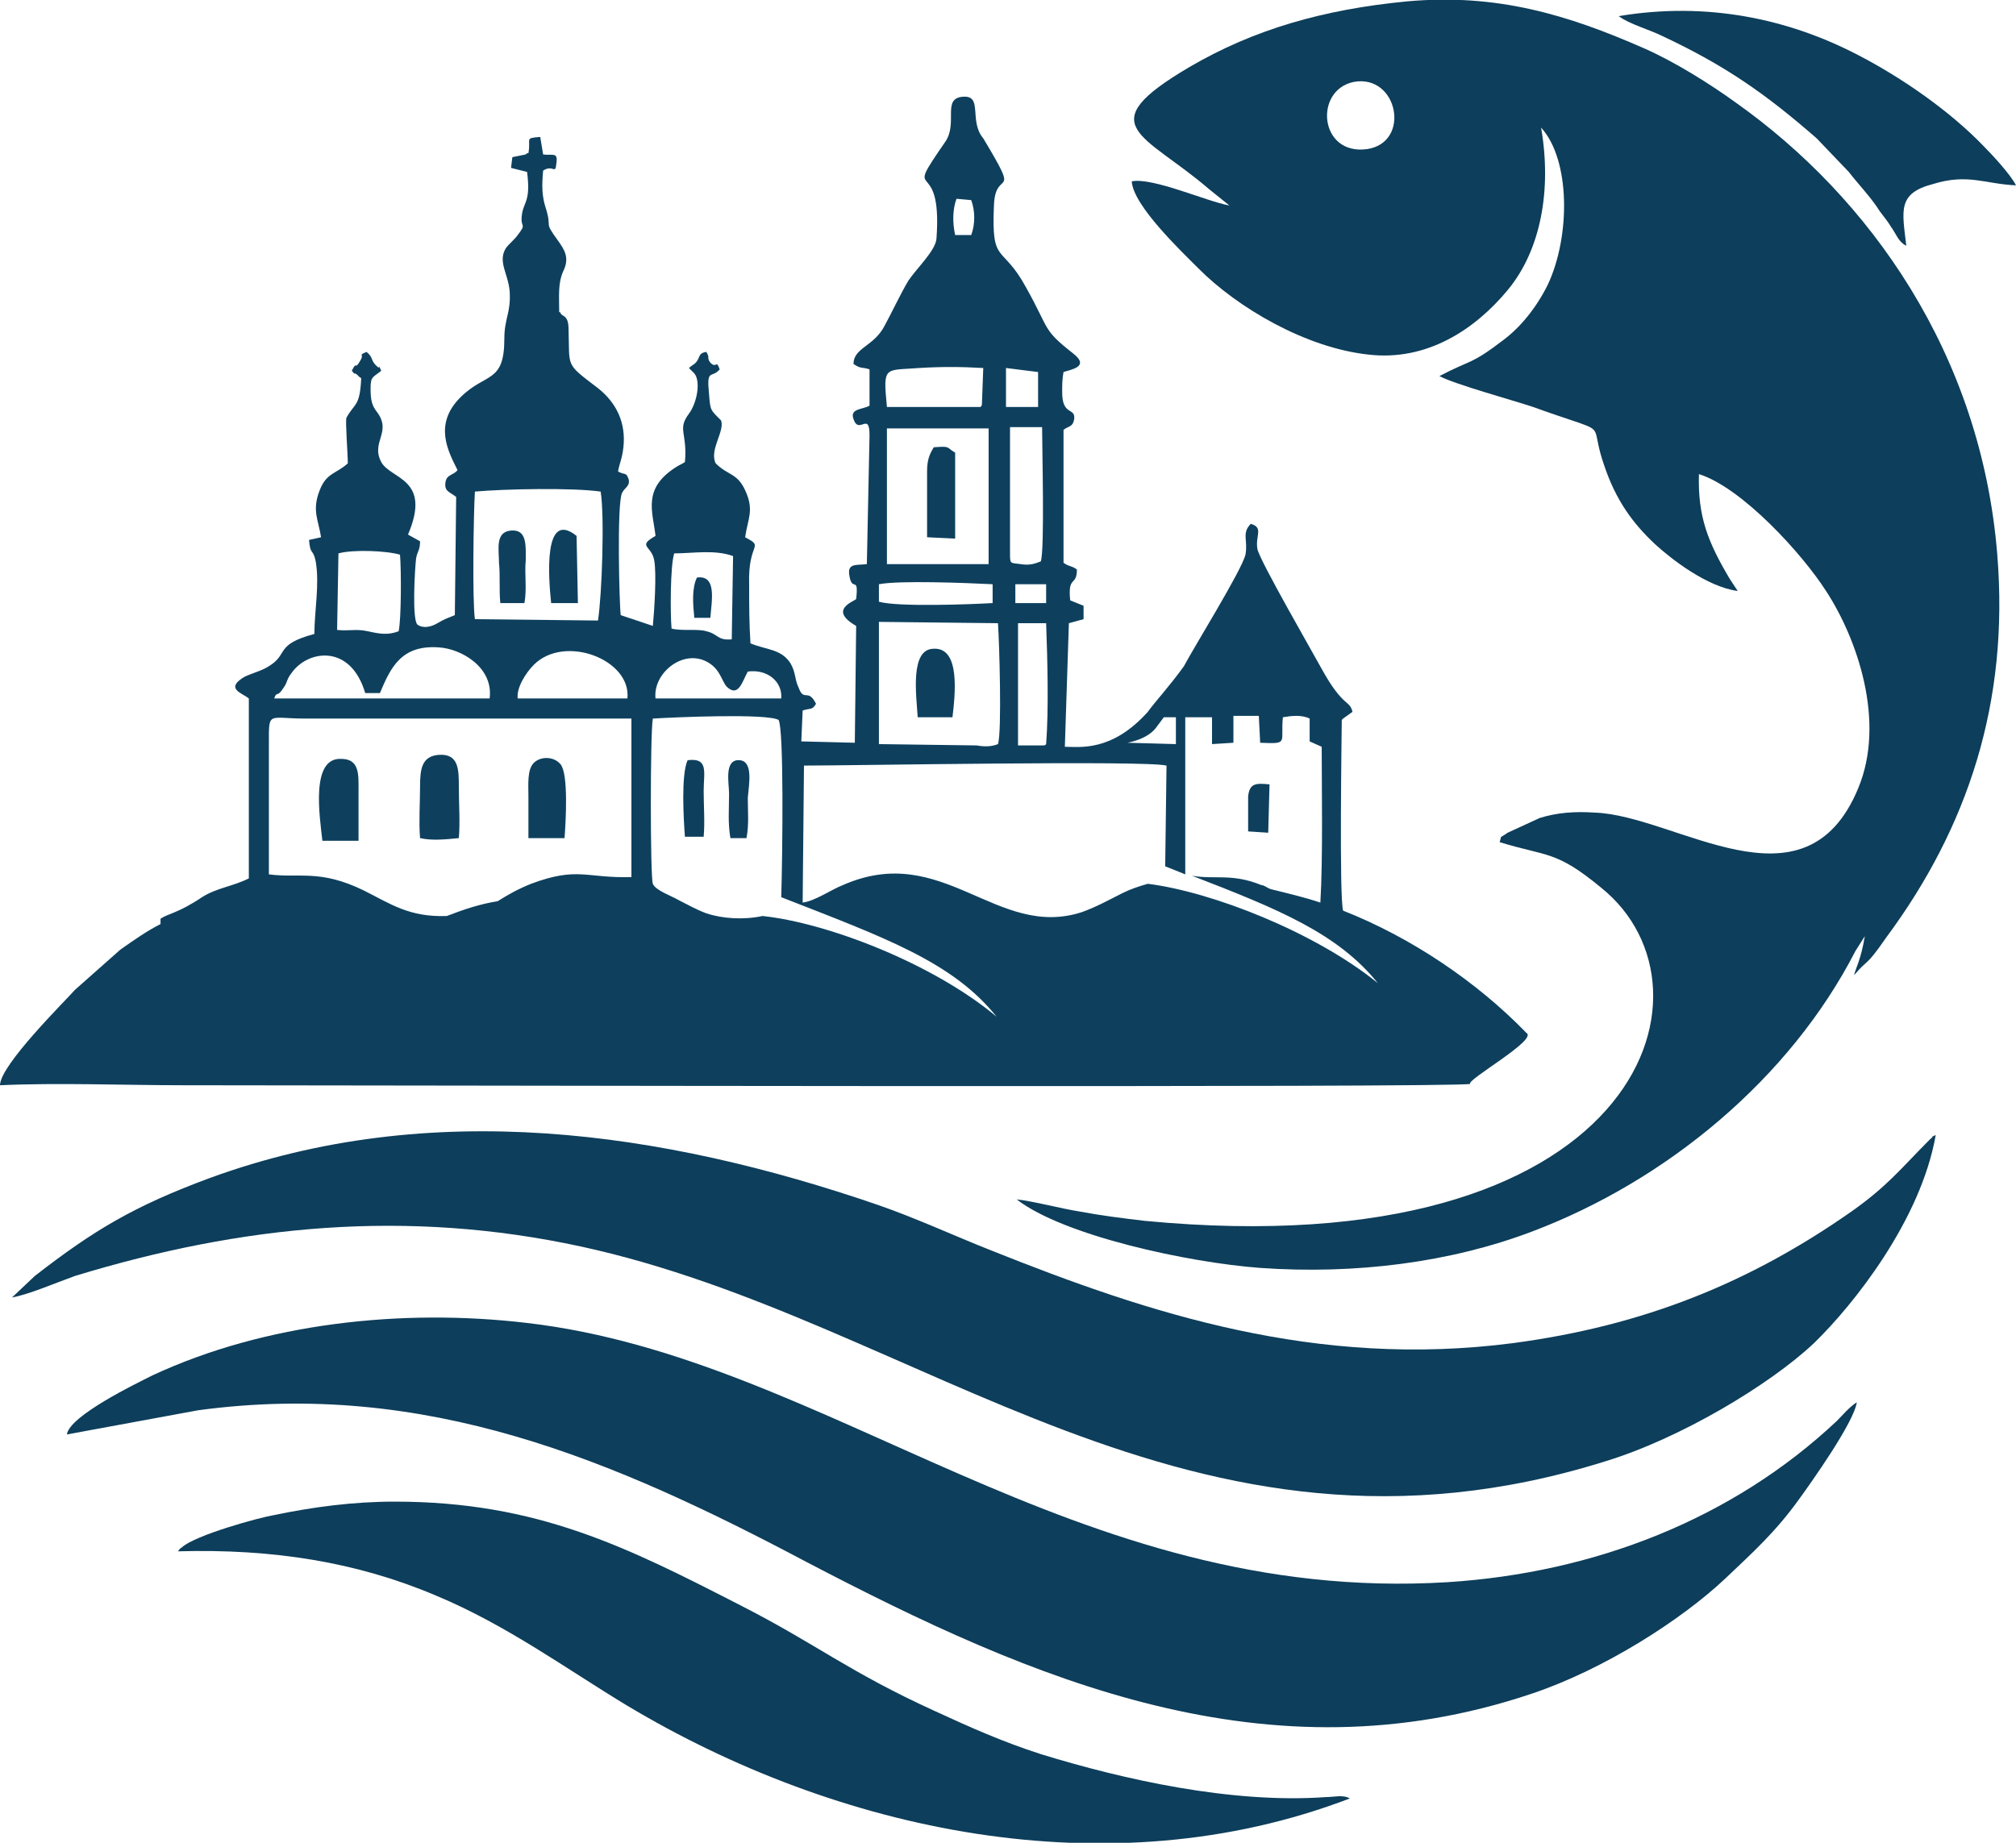 <?xml version="1.0" encoding="UTF-8"?> <svg xmlns="http://www.w3.org/2000/svg" width="70" height="64" viewBox="0 0 70 64" fill="none"><g clip-path="url(#clip0_2089_2509)"><path fill-rule="evenodd" clip-rule="evenodd" d="M0.418 45.061C0.975 44.968 1.951 44.548 2.601 44.315C8.407 42.542 14.121 41.983 20.159 43.289C32.004 45.854 41.294 55.277 55.74 50.752C58.341 49.959 61.453 48.093 62.986 46.647C64.38 45.294 66.702 42.356 67.213 39.417C66.934 39.557 67.213 39.417 67.027 39.557L66.934 39.65C66.005 40.583 65.541 41.19 64.287 42.076C60.757 44.548 57.087 46.041 52.535 46.647C45.707 47.533 39.901 45.621 34.419 43.429C33.119 42.916 31.818 42.309 30.471 41.843C22.993 39.277 14.957 38.111 7.293 40.91C4.645 41.889 3.251 42.729 1.208 44.315L0.418 45.061Z" fill="#0D3E5B"></path><path fill-rule="evenodd" clip-rule="evenodd" d="M6.875 48.98C14.771 47.907 21.32 50.706 28.009 54.251C35.859 58.356 44.035 61.901 53.185 58.822C55.693 57.983 58.388 56.257 59.92 54.81C60.849 53.924 61.639 53.224 62.475 52.058C62.847 51.545 64.38 49.399 64.472 48.7C64.194 48.886 64.008 49.12 63.776 49.353C60.153 52.758 55.368 54.624 50.259 54.95C37.253 55.743 28.753 47.16 18.301 45.947C13.981 45.434 9.197 45.947 5.295 47.767C4.738 48.047 2.415 49.166 2.322 49.819L6.875 48.98Z" fill="#0D3E5B"></path><path fill-rule="evenodd" clip-rule="evenodd" d="M13.703 52.152C12.263 52.152 10.869 52.338 9.522 52.618C8.965 52.711 6.782 53.318 6.317 53.738C6.178 53.831 6.271 53.784 6.178 53.878C9.476 53.784 12.402 54.251 15.143 55.417C17.605 56.443 19.695 57.983 21.785 59.242C29.031 63.58 38.461 65.679 46.868 62.461C46.636 62.321 46.311 62.414 46.032 62.414C42.78 62.647 39.018 61.808 36.138 60.921C34.837 60.502 33.676 59.988 32.468 59.429C29.496 58.076 28.334 57.096 25.78 55.79C21.785 53.738 18.673 52.152 13.703 52.152Z" fill="#0D3E5B"></path><path fill-rule="evenodd" clip-rule="evenodd" d="M56.204 0.56C56.576 0.84 57.273 1.026 57.737 1.259C59.92 2.286 61.314 3.265 63.079 4.805L64.194 5.971C64.519 6.391 64.844 6.717 65.169 7.184C65.309 7.417 65.494 7.604 65.634 7.837C65.866 8.163 65.912 8.396 66.191 8.536C66.052 7.324 65.866 6.717 67.12 6.391C68.328 6.017 68.932 6.391 70 6.437C69.814 6.064 69.164 5.364 68.885 5.085C67.724 3.872 66.052 2.706 64.519 1.913C62.103 0.653 59.27 0.047 56.204 0.56Z" fill="#0D3E5B"></path><path fill-rule="evenodd" clip-rule="evenodd" d="M69.35 19.265C68.792 12.315 64.937 6.857 60.245 3.545C59.409 2.939 58.155 2.146 57.087 1.679C54.439 0.513 51.977 -0.233 48.865 0.047C45.939 0.327 43.524 1.026 41.294 2.332C37.81 4.385 39.715 4.618 41.991 6.577C42.223 6.764 42.455 6.95 42.688 7.137C41.898 6.997 40.04 6.157 39.297 6.297C39.343 7.137 41.015 8.723 41.619 9.329C42.966 10.682 45.335 12.082 47.518 12.315C49.516 12.548 51.188 11.475 52.349 10.076C53.51 8.676 53.882 6.577 53.51 4.431C54.532 5.551 54.532 8.21 53.742 9.889C53.325 10.729 52.767 11.382 52.21 11.802C51.048 12.688 51.141 12.455 49.98 13.061C50.491 13.341 52.535 13.901 53.232 14.134C53.742 14.321 54.3 14.507 54.857 14.694C55.647 14.974 55.275 14.927 55.693 16.14C56.111 17.399 56.715 18.192 57.459 18.892C58.016 19.405 59.27 20.385 60.338 20.525L60.06 20.105C59.316 18.846 58.945 17.959 58.991 16.466C60.478 16.933 62.568 19.219 63.404 20.525C64.472 22.157 65.494 25.05 64.519 27.382C62.661 31.86 58.202 28.315 55.368 28.222C54.672 28.175 54.068 28.222 53.464 28.408L52.349 28.921C52.024 29.154 52.163 28.968 52.07 29.248C53.742 29.761 54.021 29.528 55.6 30.834C60.013 34.379 56.901 44.035 39.761 42.402C38.971 42.309 38.228 42.216 37.485 42.076C36.881 41.983 35.813 41.703 35.302 41.656C36.928 42.916 41.248 43.848 43.756 44.035C47.054 44.268 50.352 43.848 53.185 42.776C57.877 41.003 62.15 37.458 64.426 33.026L64.751 32.513C64.612 33.353 64.426 33.633 64.38 33.866C64.891 33.26 64.751 33.633 65.494 32.56C68.328 28.735 69.768 24.396 69.35 19.265ZM47.472 5.178C45.8 5.411 45.614 3.125 47.007 2.845C48.54 2.566 49.005 4.945 47.472 5.178Z" fill="#0D3E5B"></path><path d="M52.999 35.872C51.281 34.099 49.005 32.56 46.636 31.627C46.496 31.207 46.589 25.283 46.589 25.003L46.636 24.956L46.961 24.723C46.868 24.303 46.636 24.583 45.892 23.23C45.614 22.717 43.756 19.498 43.663 19.079C43.57 18.612 43.895 18.332 43.431 18.192C43.105 18.519 43.338 18.752 43.245 19.265C43.105 19.825 41.48 22.437 41.108 23.137C40.644 23.79 40.086 24.396 39.854 24.723C38.6 26.122 37.485 25.936 36.974 25.936L37.114 21.644L37.624 21.504V21.038L37.16 20.851C37.067 19.965 37.392 20.385 37.392 19.778C37.206 19.639 37.114 19.685 36.928 19.545V14.927C37.114 14.787 37.253 14.834 37.299 14.554C37.346 14.134 36.881 14.461 36.881 13.621C36.881 13.388 36.881 13.155 36.928 12.921C37.206 12.828 37.857 12.735 37.253 12.268C36.184 11.429 36.463 11.475 35.627 9.983C34.791 8.443 34.419 9.236 34.512 7.137C34.559 5.784 35.488 7.044 34.141 4.805C33.63 4.198 34.141 3.312 33.444 3.359C32.701 3.405 33.258 4.245 32.84 4.898C31.261 7.184 32.747 5.224 32.515 8.303C32.468 8.723 31.818 9.329 31.54 9.749C31.261 10.216 30.936 10.915 30.703 11.335C30.332 12.035 29.635 12.082 29.635 12.641C29.914 12.828 29.914 12.735 30.192 12.828V14.088C29.96 14.227 29.496 14.181 29.635 14.554C29.821 15.114 30.192 14.274 30.192 15.114L30.099 19.592C29.728 19.639 29.403 19.545 29.496 20.012C29.589 20.571 29.821 19.965 29.728 20.805C29.635 20.898 28.753 21.178 29.728 21.738L29.681 25.796L27.823 25.749L27.87 24.676C28.149 24.583 28.195 24.676 28.334 24.443C28.056 23.883 27.916 24.396 27.731 23.883C27.591 23.604 27.638 23.37 27.452 23.044C27.127 22.531 26.616 22.577 26.058 22.344C26.012 21.644 26.012 20.991 26.012 20.291C25.965 18.799 26.569 19.032 25.873 18.659C25.965 18.006 26.198 17.726 25.873 17.026C25.594 16.42 25.269 16.513 24.851 16.093C24.618 15.627 25.176 14.974 25.037 14.601C24.665 14.227 24.665 14.274 24.618 13.668C24.526 12.781 24.711 13.155 24.99 12.828C24.851 12.455 24.897 12.828 24.665 12.595C24.526 12.408 24.665 12.455 24.526 12.222C24.2 12.268 24.34 12.455 24.108 12.641C24.108 12.641 23.968 12.735 23.922 12.781L23.968 12.828L24.015 12.875L24.108 12.968C24.34 13.248 24.2 13.994 23.922 14.367C23.504 14.927 23.875 15.02 23.782 16.047C23.643 16.14 23.596 16.14 23.457 16.233C22.296 16.98 22.668 17.773 22.761 18.612C22.11 18.985 22.621 18.939 22.714 19.452C22.807 19.918 22.714 21.271 22.668 21.738L21.553 21.364C21.506 21.038 21.413 17.493 21.599 17.119C21.692 16.933 21.878 16.886 21.831 16.653C21.739 16.373 21.692 16.513 21.46 16.373C21.506 16.093 21.599 15.953 21.646 15.534C21.739 14.694 21.413 13.994 20.763 13.481C19.602 12.595 19.788 12.781 19.741 11.429C19.741 10.915 19.509 11.009 19.462 10.869C19.462 10.822 19.416 10.869 19.416 10.822C19.416 10.262 19.37 9.843 19.555 9.423C19.788 8.956 19.602 8.676 19.37 8.35C18.859 7.65 19.184 7.977 18.952 7.23C18.812 6.811 18.812 6.437 18.859 5.924C19.23 5.691 19.277 6.111 19.323 5.644C19.37 5.271 19.184 5.411 18.859 5.364L18.766 4.805C18.766 4.758 18.766 4.758 18.719 4.758C18.208 4.805 18.441 4.805 18.348 5.318C18.301 5.318 18.301 5.318 18.255 5.364L17.79 5.458L17.744 5.831L18.301 5.971C18.441 7.044 18.162 6.997 18.116 7.51C18.069 7.93 18.301 7.743 17.976 8.163C17.883 8.303 17.651 8.49 17.558 8.63C17.279 9.096 17.651 9.516 17.697 10.122C17.744 10.869 17.512 11.055 17.512 11.755C17.512 13.341 16.861 12.921 15.979 13.808C15.05 14.741 15.561 15.674 15.886 16.326C15.746 16.513 15.514 16.466 15.468 16.746C15.421 17.073 15.607 17.073 15.839 17.259L15.793 21.364C15.561 21.458 15.421 21.504 15.189 21.644C14.957 21.784 14.678 21.831 14.492 21.691C14.307 21.504 14.399 19.825 14.446 19.405C14.492 19.125 14.585 19.125 14.585 18.799L14.167 18.566C15.003 16.606 13.563 16.653 13.238 16.047C12.867 15.347 13.61 15.02 13.099 14.321C12.913 14.088 12.867 13.901 12.867 13.481C12.867 13.061 12.96 13.108 13.238 12.875C13.052 12.502 13.285 12.921 13.052 12.688C12.867 12.502 12.96 12.408 12.727 12.222C12.402 12.361 12.681 12.268 12.495 12.548C12.309 12.875 12.402 12.502 12.216 12.875C12.402 13.108 12.216 12.875 12.402 13.015C12.449 13.061 12.495 13.108 12.495 13.108C12.495 13.108 12.541 13.108 12.541 13.155C12.495 14.134 12.309 13.994 12.03 14.507C11.984 14.601 12.077 15.767 12.077 16.093C11.659 16.466 11.334 16.42 11.101 17.026C10.823 17.726 11.055 18.052 11.148 18.659L10.73 18.752C10.776 19.312 10.869 19.032 10.962 19.498C11.101 20.291 10.916 21.224 10.916 22.017C9.522 22.391 10.033 22.717 9.336 23.137C9.058 23.324 8.593 23.417 8.407 23.557C7.85 23.93 8.407 24.07 8.64 24.257V30.507C8.082 30.787 7.525 30.834 7.014 31.16C6.178 31.72 5.853 31.72 5.574 31.907C5.574 31.953 5.574 32 5.574 32.093C5.109 32.327 4.645 32.653 4.18 32.98L2.601 34.379C2.276 34.752 0 36.991 0 37.691C2.044 37.598 4.273 37.691 6.364 37.691C13.052 37.691 50.723 37.784 51.048 37.644C50.909 37.504 53.417 36.105 52.999 35.872ZM40.133 25.283L40.411 24.91H40.83V25.843L39.157 25.796C39.111 25.796 39.808 25.703 40.133 25.283ZM36.324 25.843C36.277 25.889 36.324 25.889 36.092 25.889H35.348V24.63V21.644H36.324C36.37 22.904 36.417 24.63 36.324 25.843ZM36.324 20.945H35.255V20.291H36.324V20.945ZM36.138 19.498C35.906 19.592 35.72 19.639 35.441 19.592C35.07 19.545 35.07 19.592 35.07 19.219V14.834H36.184C36.184 15.534 36.277 19.125 36.138 19.498ZM34.93 12.781L36.045 12.921V14.134H34.93V12.781ZM34.652 25.843C34.419 25.936 34.187 25.936 33.908 25.889L30.518 25.843V23.324V21.598L34.652 21.644C34.698 22.297 34.791 25.423 34.652 25.843ZM33.212 6.904L33.723 6.95C33.862 7.324 33.862 7.79 33.723 8.163H33.165C33.072 7.743 33.072 7.277 33.212 6.904ZM31.911 12.781C32.654 12.735 33.351 12.735 34.141 12.781L34.094 14.041C34.094 14.041 34.094 14.088 34.048 14.134H30.796C30.657 12.688 30.703 12.875 31.911 12.781ZM34.327 14.88V19.592H30.796V17.259V14.88H34.327ZM34.466 20.291V20.945C33.676 20.991 31.168 21.084 30.518 20.898V20.291C31.214 20.152 33.583 20.245 34.466 20.291ZM23.411 19.219C24.061 19.219 24.804 19.079 25.454 19.312L25.408 22.204C24.897 22.251 24.944 22.017 24.526 21.924C24.247 21.831 23.689 21.924 23.318 21.831C23.271 21.318 23.271 19.639 23.411 19.219ZM24.479 22.95C24.99 23.184 25.037 23.604 25.222 23.837C25.64 24.257 25.78 23.65 25.965 23.324C26.616 23.23 27.173 23.65 27.127 24.257H22.761C22.668 23.417 23.643 22.577 24.479 22.95ZM21.785 24.257H17.976C17.93 23.883 18.255 23.37 18.534 23.09C19.602 22.017 21.924 22.904 21.785 24.257ZM16.49 17.073C17.512 16.98 19.881 16.933 20.856 17.073C20.995 17.913 20.902 20.665 20.763 21.551L16.49 21.504C16.397 20.898 16.443 17.773 16.49 17.073ZM11.752 19.219C12.263 19.079 13.424 19.125 13.889 19.265C13.935 19.778 13.935 21.504 13.842 21.924C13.47 22.064 13.192 22.017 12.774 21.924C12.356 21.831 12.123 21.924 11.705 21.878L11.752 19.219ZM9.847 23.883C9.987 23.697 9.94 23.604 10.126 23.37C10.684 22.577 12.17 22.344 12.681 24.07H13.192C13.563 23.184 13.935 22.391 15.236 22.484C16.025 22.531 17.14 23.184 17.001 24.257H9.522C9.615 23.977 9.615 24.257 9.847 23.883ZM21.924 30.461C20.345 30.507 20.066 30.087 18.441 30.694C17.976 30.881 17.651 31.067 17.279 31.3C16.675 31.394 16.118 31.58 15.514 31.813C14.214 31.86 13.563 31.394 12.634 30.927C11.101 30.181 10.405 30.507 9.336 30.367V25.843C9.336 24.676 9.29 24.956 10.591 24.956H21.924V30.461ZM26.476 31.813C25.826 31.953 25.083 31.907 24.526 31.72C24.154 31.58 23.922 31.44 23.55 31.254C23.318 31.114 22.761 30.927 22.668 30.694C22.575 30.461 22.575 25.423 22.668 24.956C23.411 24.91 26.616 24.77 27.034 25.003C27.22 25.329 27.173 29.574 27.127 31.16C30.703 32.56 33.072 33.399 34.605 35.312C32.376 33.446 28.706 32.047 26.476 31.813ZM39.854 30.694C39.529 30.787 39.25 30.881 38.971 31.02C38.507 31.254 38.089 31.487 37.578 31.674C34.605 32.653 32.747 29.201 29.263 30.741C28.892 30.881 28.288 31.3 27.87 31.347L27.916 26.589C29.635 26.589 39.761 26.402 40.504 26.589L40.458 30.087C40.69 30.181 40.922 30.274 41.155 30.367C41.155 27.988 41.155 27.149 41.155 24.91H42.084V25.843L42.827 25.796V24.863H43.709L43.756 25.796C44.778 25.843 44.453 25.796 44.545 24.91C44.824 24.863 45.196 24.816 45.474 24.956V25.749L45.892 25.936C45.892 27.242 45.939 29.808 45.846 31.347C45.289 31.16 44.685 31.02 44.127 30.881C43.988 30.834 43.895 30.741 43.802 30.741C42.78 30.321 42.176 30.554 41.387 30.414C44.406 31.58 46.45 32.42 47.843 34.146C45.66 32.373 42.084 30.974 39.854 30.694ZM33.072 24.91C33.165 24.117 33.351 22.484 32.422 22.531C31.586 22.531 31.818 24.163 31.865 24.91H33.072ZM44.035 28.921L44.081 27.242C43.617 27.195 43.384 27.195 43.338 27.662C43.338 27.942 43.338 28.595 43.338 28.875L44.035 28.921ZM25.687 26.402C25.129 26.356 25.315 27.195 25.315 27.569C25.315 28.082 25.269 28.595 25.362 29.108H25.919C26.012 28.641 25.965 28.175 25.965 27.709C26.012 27.195 26.151 26.449 25.687 26.402ZM12.449 29.201C12.449 28.641 12.449 28.035 12.449 27.475C12.449 26.916 12.495 26.356 11.845 26.356C10.776 26.309 11.101 28.361 11.194 29.201H12.449ZM23.875 26.402C23.643 26.916 23.736 28.455 23.782 29.061H24.433C24.479 28.548 24.433 27.988 24.433 27.475C24.433 26.822 24.618 26.309 23.875 26.402ZM20.066 20.945L20.02 18.612C18.859 17.679 19.044 20.058 19.137 20.945H20.066ZM17.372 20.945H18.208C18.301 20.478 18.208 19.918 18.255 19.452C18.255 18.939 18.301 18.379 17.744 18.426C17.186 18.472 17.326 19.079 17.326 19.545C17.372 19.965 17.326 20.478 17.372 20.945ZM18.348 29.108H19.602C19.648 28.502 19.741 26.869 19.462 26.542C19.23 26.262 18.766 26.262 18.534 26.496C18.301 26.729 18.348 27.242 18.348 27.662V29.108ZM15.932 29.108C15.979 28.548 15.932 27.895 15.932 27.335C15.932 26.729 15.932 26.169 15.236 26.216C14.632 26.262 14.585 26.729 14.585 27.335C14.585 27.895 14.539 28.548 14.585 29.108C15.003 29.201 15.468 29.154 15.932 29.108ZM33.165 18.706V15.72C32.84 15.534 33.026 15.487 32.422 15.534C32.283 15.767 32.19 15.953 32.19 16.373V18.659L33.165 18.706ZM24.665 21.458C24.711 20.851 24.897 19.965 24.2 20.058C24.015 20.431 24.061 20.991 24.108 21.458H24.665Z" fill="#0E405E"></path></g><defs><clipPath id="clip0_2089_2509"><rect width="70" height="64" fill="white"></rect></clipPath></defs></svg> 